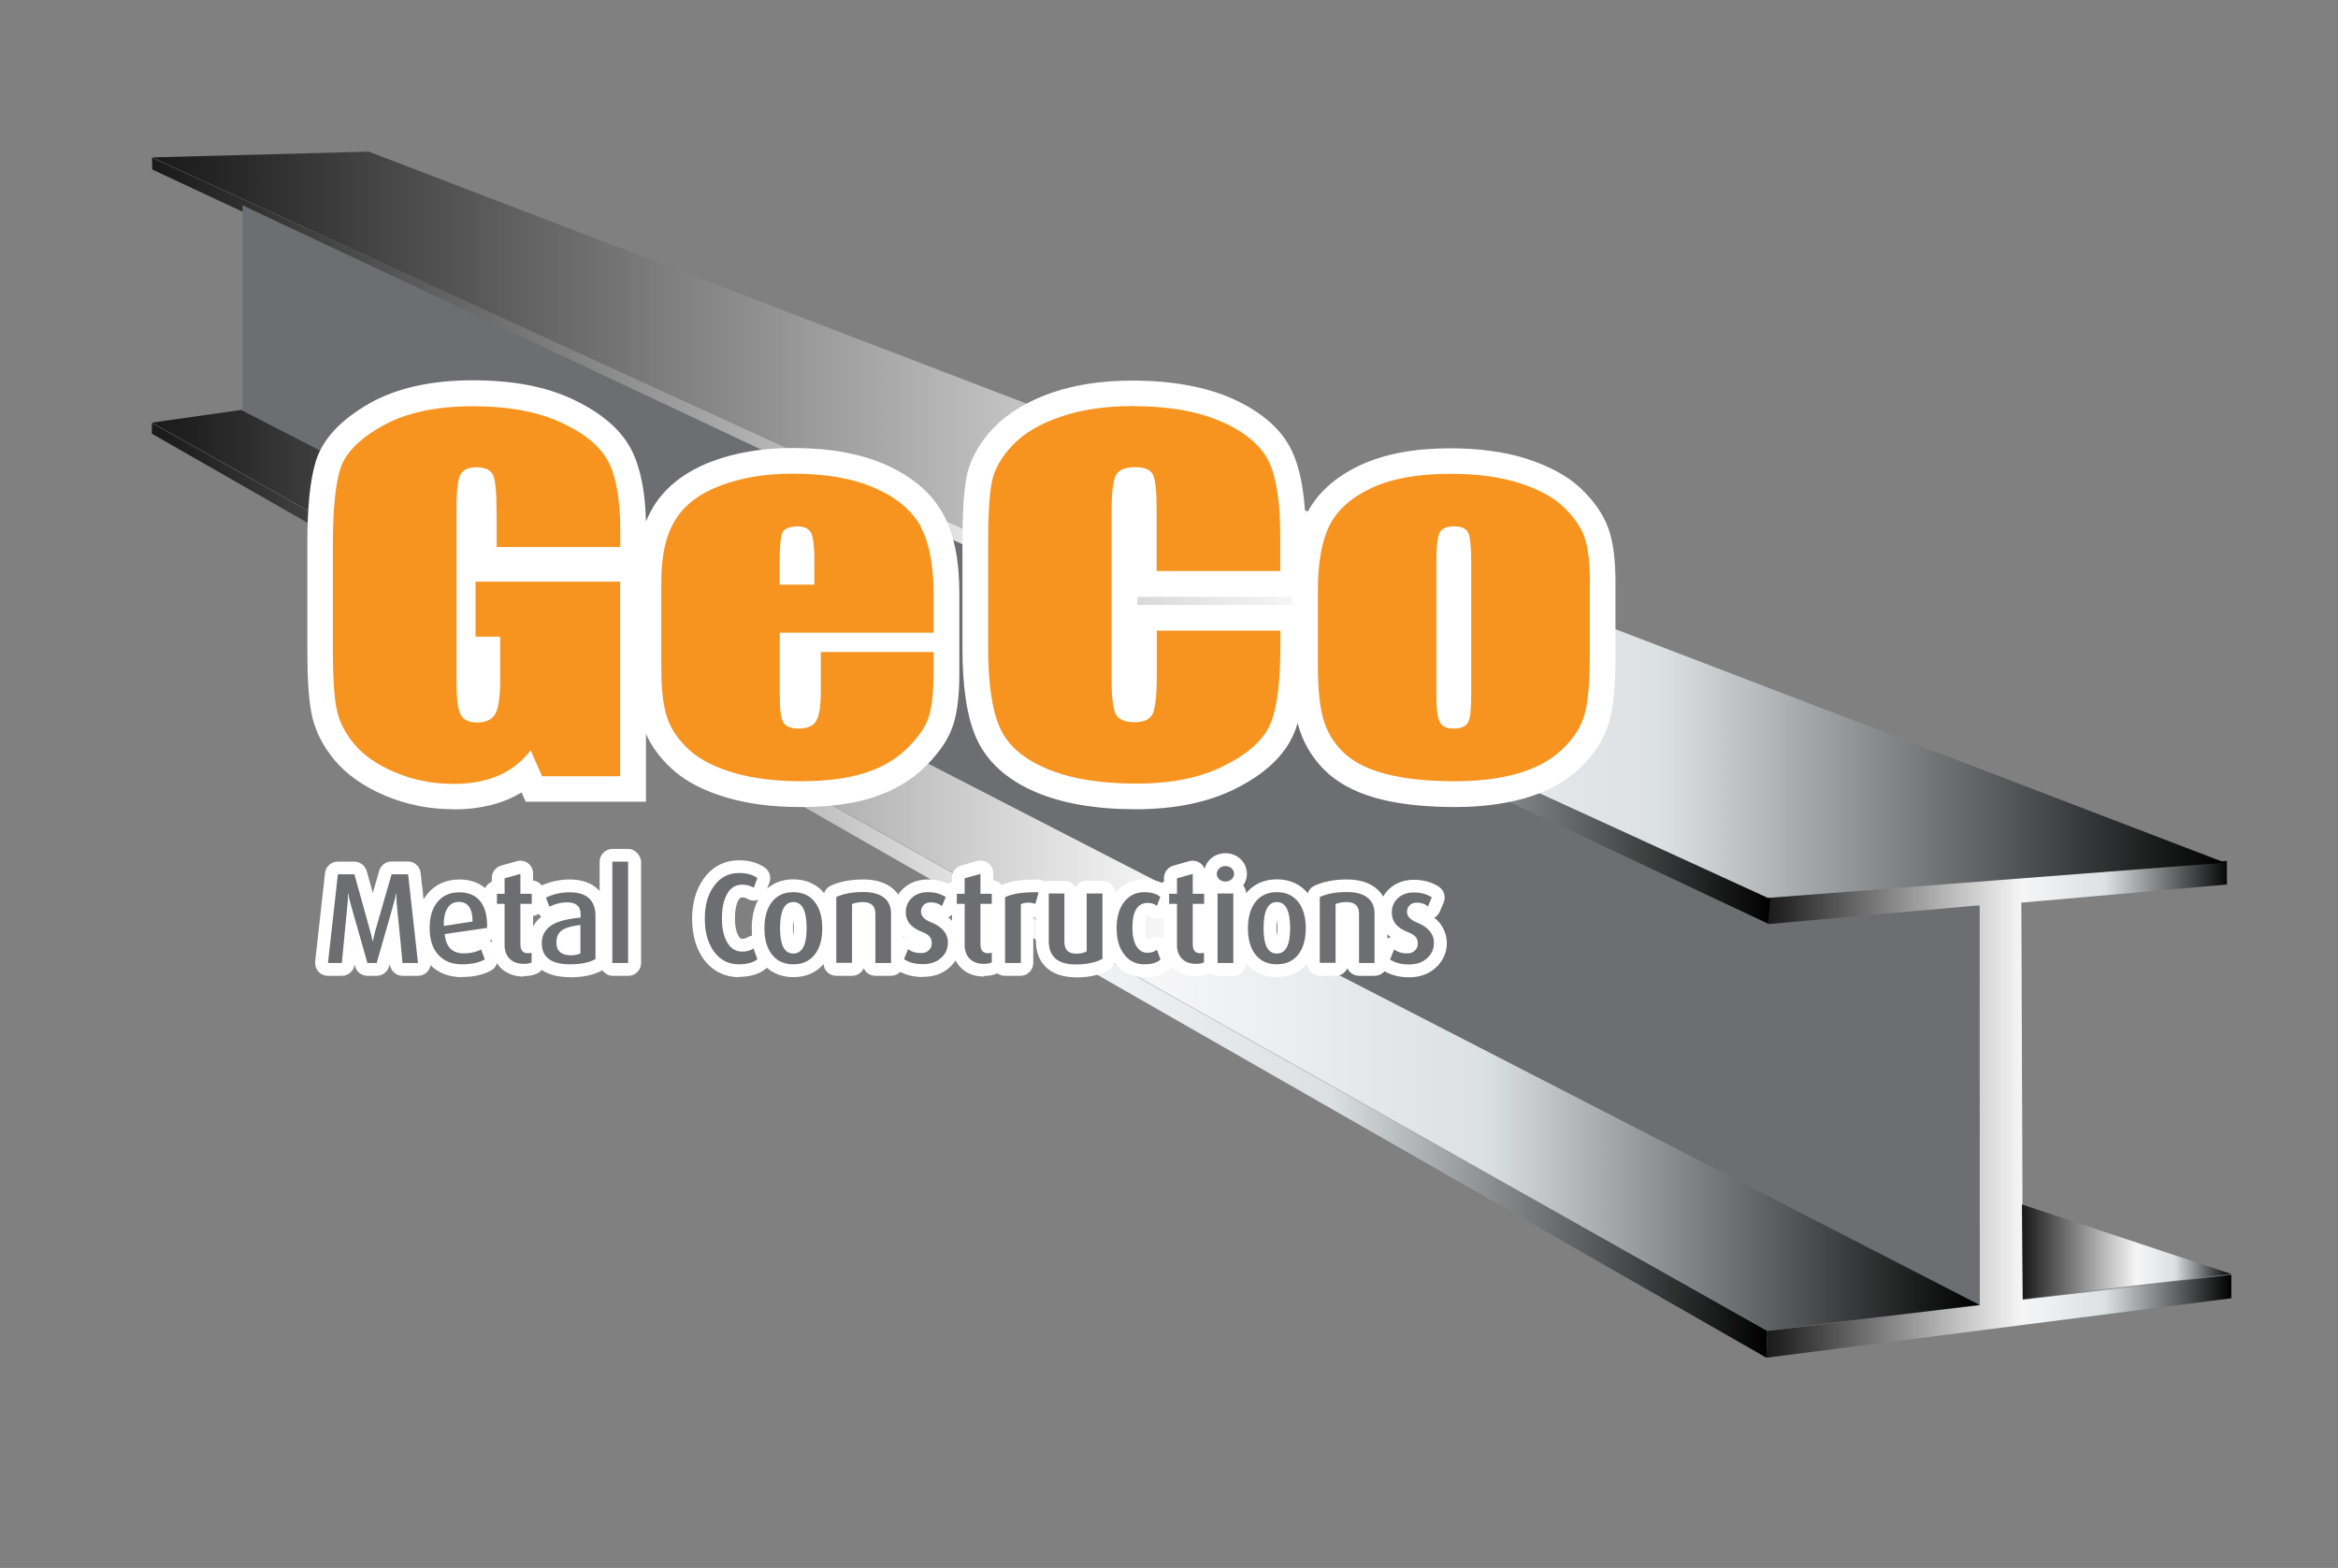<?xml version="1.0" encoding="UTF-8"?>
<svg id="Layer_1" data-name="Layer 1" xmlns="http://www.w3.org/2000/svg" xmlns:xlink="http://www.w3.org/1999/xlink" viewBox="0 0 158.46 106.29">
  <rect x="0" y="0" width="158.46" height="106.29" fill="#808080" stroke="none"/>
  <defs>
    <style>
      .cls-1, .cls-2 {
        fill: #fff;
      }

      .cls-3 {
        fill: url(#linear-gradient);
      }

      .cls-3, .cls-4, .cls-5, .cls-6, .cls-2, .cls-7, .cls-8 {
        stroke-width: 0px;
      }

      .cls-4 {
        fill: #6d6e71;
      }

      .cls-5 {
        fill: url(#linear-gradient-6);
      }

      .cls-6 {
        fill: url(#linear-gradient-5);
      }

      .cls-7 {
        fill: url(#linear-gradient-2);
      }

      .cls-8 {
        fill: url(#linear-gradient-3);
      }

      .cls-9 {
        fill: #f79420;
      }

      .cls-10 {
        fill: url(#linear-gradient-4);
      }
    </style>
    <linearGradient id="linear-gradient" x1="10.29" y1="60.36" x2="119.78" y2="60.36" gradientUnits="userSpaceOnUse">
      <stop offset="0" stop-color="#1a1a1a"/>
      <stop offset=".02" stop-color="#202020"/>
      <stop offset=".39" stop-color="#b8b8b9"/>
      <stop offset=".55" stop-color="#f6f6f7"/>
      <stop offset=".73" stop-color="#dbe0e3"/>
      <stop offset="1" stop-color="#000"/>
    </linearGradient>
    <linearGradient id="linear-gradient-2" x1="119.72" y1="75.2" x2="151.23" y2="75.2" xlink:href="#linear-gradient"/>
    <linearGradient id="linear-gradient-3" x1="10.3" y1="36.69" x2="119.99" y2="36.69" xlink:href="#linear-gradient"/>
    <linearGradient id="linear-gradient-4" x1="10.31" y1="35.58" x2="150.8" y2="35.58" xlink:href="#linear-gradient"/>
    <linearGradient id="linear-gradient-5" x1="137.04" y1="84.86" x2="151.21" y2="84.86" xlink:href="#linear-gradient"/>
    <linearGradient id="linear-gradient-6" y1="58.99" x2="134.17" y2="58.99" xlink:href="#linear-gradient"/>
  </defs>
  <g>
    <polygon class="cls-3" points="119.72 92.04 10.29 29.4 10.3 28.68 119.78 90.22 119.72 92.04"/>
    <polygon class="cls-7" points="137.1 88.12 137 61.19 150.93 59.96 150.93 58.36 119.83 60.76 119.78 62.71 134.17 61.44 134.18 88.48 119.78 90.22 119.72 92.04 151.23 88.01 151.23 86.41 137.1 88.12"/>
    <polygon class="cls-8" points="119.83 62.69 10.32 11.49 10.3 10.69 119.99 60.79 119.83 62.69"/>
  </g>
  <g>
    <polygon class="cls-4" points="134.17 88.46 16.44 27.93 16.44 13.92 119.88 62.64 134.15 61.37 134.17 88.46"/>
    <polygon class="cls-10" points="119.82 60.87 10.31 10.67 24.99 10.28 150.8 58.48 119.82 60.87"/>
    <polygon class="cls-6" points="151.21 86.36 137.09 88.07 137.04 81.65 151.21 86.36"/>
    <polygon class="cls-5" points="119.78 90.2 10.29 28.65 16.34 27.79 134.17 88.46 119.78 90.2"/>
    <g>
      <path class="cls-1" d="M76.98,54.86c-2.68,0-4.95-.39-6.75-1.15-2.01-.85-3.38-2.11-4.08-3.72-.62-1.43-.92-3.42-.92-6.1v-7.17c0-1.9.09-3.3.26-4.29.22-1.23.86-2.39,1.88-3.45.98-1.01,2.32-1.81,3.98-2.38,1.57-.53,3.38-.8,5.38-.8,2.7,0,5,.42,6.83,1.24,1.99.9,3.34,2.1,4.02,3.57.5,1.08.79,2.52.89,4.39.03-.06.06-.12.09-.17.71-1.4,1.95-2.52,3.69-3.32,1.61-.74,3.63-1.12,6.02-1.12,1.98,0,3.72.24,5.17.7,1.53.49,2.76,1.15,3.66,1.98.9.85,1.54,1.75,1.89,2.7.34.9.5,2.14.5,3.79v4.93c0,1.98-.14,3.44-.43,4.45-.32,1.15-1,2.21-2.02,3.16-.98.92-2.23,1.6-3.72,2.02-1.39.39-2.97.59-4.71.59-1.9,0-3.56-.17-4.92-.5-1.5-.36-2.72-.95-3.62-1.73-.91-.8-1.57-1.79-1.96-2.92-.06-.17-.11-.35-.16-.54-.09.3-.19.57-.3.81-.64,1.44-1.97,2.67-3.94,3.65-1.85.92-4.11,1.38-6.73,1.38ZM76.74,29.27c-1.62,0-3.06.21-4.27.62-1.13.38-2,.88-2.59,1.49-.54.56-.87,1.12-.97,1.66-.14.77-.21,2.01-.21,3.67v7.17c0,2.69.34,4.05.63,4.72.34.78,1.07,1.4,2.25,1.91,1.37.58,3.18.88,5.39.88,2.08,0,3.83-.34,5.19-1.02,1.22-.6,2.01-1.27,2.31-1.94.19-.43.49-1.49.55-3.93h-4.9v1.35c0,1.74-.14,2.72-.49,3.38-.29.56-1.04,1.48-2.77,1.48s-2.52-.94-2.81-1.5c-.33-.64-.47-1.58-.47-3.12v-11.41c0-1.59.14-2.54.46-3.19.28-.57,1.03-1.53,2.87-1.53,1.58,0,2.33.72,2.69,1.33.3.51.5,1.26.5,3.19v2.53h4.91v-.6c0-2.52-.32-3.75-.59-4.33-.32-.69-1.1-1.32-2.31-1.86-1.37-.62-3.19-.94-5.4-.94ZM98.28,33.85c-1.88,0-3.42.27-4.57.8-1.01.47-1.69,1.05-2.04,1.74-.4.79-.61,2.03-.61,3.6v5.15c0,1.88.19,2.82.34,3.29.19.56.51,1.04.97,1.44.46.41,1.18.73,2.13.96,1.1.27,2.48.4,4.11.4,1.42,0,2.68-.15,3.76-.46.95-.27,1.73-.68,2.3-1.22.55-.52.9-1.03,1.05-1.57.14-.48.3-1.47.3-3.51v-4.93c0-1.59-.18-2.3-.28-2.58-.16-.44-.5-.9-1-1.37-.51-.47-1.29-.88-2.33-1.21-1.12-.35-2.5-.53-4.12-.53ZM77.09,41.01h10.5v-.55h-10.5v.55ZM30.74,54.86c-1.63,0-3.18-.31-4.63-.92-1.48-.63-2.64-1.45-3.45-2.43-.82-.99-1.35-2.07-1.56-3.21-.18-.96-.27-2.31-.27-4.12v-7.3c0-2.54.19-4.38.58-5.63.47-1.5,1.7-2.81,3.66-3.92,1.83-1.03,4.17-1.55,6.96-1.55s5.01.44,6.86,1.32c1.99.95,3.33,2.15,4,3.58.54,1.17.84,2.7.89,4.67.15-.36.32-.69.51-1.01.82-1.34,2.15-2.37,3.93-3.05,1.61-.61,3.46-.92,5.51-.92,2.49,0,4.6.38,6.29,1.13,1.82.81,3.13,1.93,3.9,3.34.74,1.35,1.1,3.11,1.1,5.38v5.46c0,1.42-.13,2.52-.39,3.38-.29.95-.9,1.89-1.87,2.86-.95.95-2.15,1.67-3.57,2.13-1.32.43-2.98.66-4.91.66s-3.52-.21-4.98-.63c-1.56-.45-2.81-1.09-3.72-1.92-.8-.72-1.41-1.53-1.8-2.42v4.61h-8.15l-.28-.63c-.26.16-.54.3-.83.43-1.09.48-2.36.72-3.77.72ZM32.02,29.27c-2.18,0-3.95.37-5.25,1.11-1.13.64-1.86,1.32-2.05,1.93-.19.61-.42,1.9-.42,4.59v7.3c0,1.96.11,2.97.21,3.48.1.55.38,1.09.82,1.63.46.55,1.17,1.04,2.14,1.45,1.01.43,2.11.64,3.27.64.93,0,1.73-.14,2.38-.43.48-.21.88-.49,1.22-.87-.44.34-1.09.61-2.01.61-1.63,0-2.36-.91-2.64-1.45-.34-.63-.48-1.53-.48-2.99v-11.79c0-1.71.15-2.62.53-3.25.29-.48,1.01-1.29,2.54-1.29,1.82,0,2.51,1.08,2.72,1.55.21.47.4,1.19.4,3.36v.49h4.89c-.06-1.74-.33-2.69-.56-3.19-.31-.66-1.11-1.32-2.34-1.9-1.38-.65-3.18-.98-5.37-.98ZM53.71,33.85c-1.63,0-3.07.24-4.28.7-1.05.4-1.79.94-2.2,1.62-.45.74-.68,1.83-.68,3.26v5.87c0,1.61.17,2.43.32,2.83.18.52.52.99,1.03,1.45.52.47,1.31.86,2.35,1.16,1.14.33,2.49.49,4.02.49s2.85-.16,3.83-.48c.9-.29,1.62-.71,2.19-1.28.72-.72.94-1.19,1.01-1.41.1-.33.22-.96.24-2.11h-4.16v.91c0,1.36-.17,2.26-.55,2.9-.29.5-1.04,1.38-2.72,1.38-1.46,0-2.16-.74-2.45-1.18-.38-.57-.54-1.38-.54-2.7v-9.09c0-1.76.15-2.41.4-2.88.31-.6,1.01-1.32,2.58-1.32,1.12,0,2.02.52,2.46,1.44.27.57.39,1.4.39,2.77v3h4.59v-.93c0-1.62-.23-2.9-.67-3.7-.4-.73-1.16-1.35-2.27-1.84-1.24-.55-2.88-.83-4.88-.83ZM37.88,50.86h2.42v-9.72h-6.33v.25h1.67v4.66c0,1.31-.13,2.22-.42,2.89l1.14-1.51,1.52,3.43ZM98.54,51.13c-1.49,0-2.18-.83-2.45-1.32-.33-.59-.46-1.37-.46-2.7v-9.07c0-1.46.13-2.25.48-2.83.29-.48.98-1.25,2.45-1.25s2.19.82,2.46,1.3c.31.58.43,1.36.43,2.78v9.27c0,1.26-.14,2.01-.47,2.58-.27.46-.95,1.25-2.44,1.25Z"/>
      <path class="cls-9" d="M41.3,31.42c.49,1.06.74,2.59.74,4.6v1.06h-8.38v-2.23c0-1.4-.08-2.29-.24-2.64-.16-.35-.54-.53-1.14-.53-.52,0-.87.15-1.06.46-.19.3-.28,1.08-.28,2.34v11.79c0,1.1.09,1.83.28,2.18.19.35.56.53,1.11.53.61,0,1.02-.2,1.24-.59.22-.4.33-1.17.33-2.31v-2.92h-1.67v-3.73h9.8v13.19h-5.29l-.78-1.76c-.57.76-1.29,1.33-2.16,1.71-.87.38-1.89.57-3.07.57-1.4,0-2.72-.26-3.95-.78-1.23-.52-2.16-1.17-2.79-1.94-.64-.77-1.03-1.57-1.19-2.42-.16-.84-.24-2.11-.24-3.8v-7.3c0-2.35.17-4.05.5-5.11.33-1.06,1.29-2.04,2.86-2.92,1.57-.88,3.61-1.33,6.1-1.33s4.49.38,6.11,1.15c1.62.77,2.67,1.68,3.16,2.74ZM62.38,35.68c.59,1.08.89,2.59.89,4.54v2.67h-10.42v4.35c0,.91.09,1.5.26,1.76.17.26.5.39.99.39.61,0,1.02-.17,1.22-.52.21-.35.31-1.02.31-2.02v-2.65h7.64v1.49c0,1.24-.11,2.2-.31,2.87-.2.66-.68,1.38-1.44,2.13-.76.76-1.71,1.33-2.88,1.7-1.16.38-2.62.57-4.37.57s-3.2-.19-4.5-.56c-1.3-.38-2.31-.89-3.03-1.54-.72-.65-1.23-1.37-1.5-2.15-.28-.78-.42-1.92-.42-3.42v-5.87c0-1.76.31-3.15.94-4.16.62-1.02,1.64-1.8,3.07-2.34,1.42-.54,3.05-.81,4.9-.81,2.25,0,4.12.33,5.58.98,1.47.65,2.49,1.52,3.09,2.59ZM55.2,38.15c0-1.04-.08-1.71-.22-2.01-.15-.3-.44-.45-.9-.45-.56,0-.9.13-1.04.39-.13.26-.2.95-.2,2.08v1.47h2.35v-1.47ZM82.86,28.62c-1.61-.73-3.64-1.09-6.11-1.09-1.82,0-3.43.23-4.83.71-1.4.47-2.5,1.11-3.28,1.93-.79.82-1.26,1.67-1.43,2.56-.16.88-.24,2.21-.24,3.98v7.17c0,2.41.26,4.21.78,5.41.52,1.2,1.57,2.13,3.17,2.81,1.59.68,3.62,1.02,6.07,1.02s4.35-.4,5.96-1.2c1.61-.8,2.66-1.73,3.13-2.8.47-1.06.7-2.87.7-5.41v-.96h-8.38v3.09c0,1.35-.1,2.21-.29,2.57-.19.37-.6.55-1.23.55s-1.07-.18-1.26-.55c-.18-.36-.28-1.14-.28-2.34v-11.41c0-1.24.1-2.05.28-2.43.18-.37.63-.56,1.32-.56.61,0,1,.15,1.18.46.18.31.27,1.08.27,2.32v4.26h8.38v-2.33c0-2.29-.25-3.98-.76-5.06-.51-1.08-1.56-1.99-3.17-2.72ZM107.75,39.54v4.93c0,1.81-.12,3.14-.36,3.98-.24.85-.75,1.63-1.53,2.37-.78.73-1.79,1.27-3.01,1.62-1.23.35-2.64.52-4.23.52-1.78,0-3.28-.15-4.52-.45-1.23-.3-2.19-.75-2.88-1.35-.68-.6-1.17-1.33-1.46-2.18-.29-.85-.44-2.14-.44-3.85v-5.15c0-1.87.27-3.33.8-4.38.53-1.05,1.48-1.89,2.86-2.53,1.38-.64,3.15-.95,5.3-.95,1.8,0,3.35.2,4.65.61,1.29.41,2.29.94,3,1.6.7.66,1.18,1.33,1.44,2.03.26.7.39,1.76.39,3.18ZM99.71,38.03c0-1.03-.07-1.68-.22-1.95-.15-.26-.46-.4-.94-.4s-.8.14-.96.4c-.16.27-.24.92-.24,1.95v9.07c0,.95.08,1.57.24,1.86.16.29.47.43.94.43s.79-.13.95-.39c.15-.26.23-.83.23-1.7v-9.27Z"/>
      <g>
        <g>
          <g>
            <path class="cls-2" d="M28.33,65.28h-1.05c0-.09-.13-1.42-.39-3.98-.02-.23-.03-.47-.02-.72h-.02c-.02.11-.08.35-.18.72l-1.14,3.98h-.63c-.03-.11-.41-1.44-1.13-3.98-.07-.23-.12-.47-.17-.72h-.02c0,.24,0,.48-.03.72l-.38,3.98h-.94l.67-6.01h1.12l1.07,3.85c.07.24.12.46.16.67h.02c.02-.09.07-.32.16-.67l1.11-3.85h1.12l.67,6.01Z"/>
            <path class="cls-2" d="M28.35,66.15h-1.06c-.45,0-.82-.34-.87-.79l-.05.16c-.11.37-.45.63-.84.63h-.63c-.38,0-.72-.25-.83-.62,0-.02-.02-.07-.04-.15-.05.44-.42.77-.86.77h-.94c-.25,0-.48-.1-.65-.29-.17-.18-.24-.43-.22-.67l.67-6.01c.05-.44.42-.77.86-.77h1.12c.39,0,.73.26.84.63l.42,1.49.43-1.5c.11-.37.45-.63.83-.63h1.12c.44,0,.81.33.86.77l.65,5.84c.03.08.04.17.04.27,0,.48-.39.87-.87.87Z"/>
          </g>
          <g>
            <path class="cls-2" d="M33.02,62.9l-2.88.42c.08.88.51,1.31,1.28,1.31.46,0,.85-.09,1.19-.26l.25.67c-.4.22-.92.33-1.55.33-.68,0-1.21-.21-1.6-.64-.39-.42-.59-1.03-.59-1.82s.18-1.36.54-1.79c.36-.43.85-.64,1.47-.64s1.11.21,1.43.62c.32.41.48,1.01.45,1.8ZM32.03,62.48c0-.89-.31-1.34-.93-1.34-.33,0-.58.13-.75.39-.19.29-.29.7-.27,1.24l1.95-.3Z"/>
            <path class="cls-2" d="M31.31,66.24c-.93,0-1.68-.31-2.24-.92-.54-.59-.82-1.4-.82-2.41s.25-1.76.74-2.34c.52-.62,1.26-.95,2.14-.95,1.12,0,1.77.51,2.11.94.46.58.67,1.37.64,2.36-.01.4-.29.73-.67.82.09.09.16.2.21.32l.25.67c.15.4-.01.86-.39,1.06-.53.29-1.19.44-1.97.44Z"/>
          </g>
          <g>
            <path class="cls-2" d="M36.04,65.24c-.14.06-.32.1-.54.1-.43,0-.76-.13-1-.39-.2-.23-.3-.52-.3-.88v-2.81h-.52v-.68h.52v-1.05l1.07-.3v1.35h.77v.68h-.77v2.75c0,.41.17.61.51.61.07,0,.15-.01.25-.03v.66Z"/>
            <path class="cls-2" d="M35.49,66.2c-.85,0-1.37-.37-1.64-.68-.34-.39-.52-.89-.52-1.46v-2.01c-.31-.13-.53-.44-.53-.8v-.68c0-.36.22-.66.53-.8v-.25c0-.39.26-.73.63-.84l1.07-.3c.26-.08.54-.02.76.14.22.17.34.42.34.69v.48c.43.05.77.42.77.86v.68c0,.45-.34.81-.77.86v1.61c.15.02.29.08.41.17.21.16.36.41.36.68v.66c0,.34-.2.65-.51.79-.26.12-.55.17-.9.17Z"/>
          </g>
          <g>
            <path class="cls-2" d="M40.34,65.03c-.43.23-.99.34-1.7.34-1.28,0-1.92-.48-1.92-1.43,0-.57.26-1,.78-1.28.41-.22,1.02-.37,1.85-.45v-.25c0-.52-.31-.78-.93-.78-.39,0-.78.1-1.18.29l-.24-.61c.49-.24,1.03-.36,1.62-.36,1.16,0,1.74.54,1.74,1.63v2.92ZM39.34,64.64v-1.94c-.56.07-.96.18-1.19.32-.29.18-.44.47-.44.87,0,.58.33.87.99.87.25,0,.47-.04.64-.13Z"/>
            <path class="cls-2" d="M38.63,66.24c-2.52,0-2.79-1.61-2.79-2.3,0-.73.3-1.36.85-1.8-.12-.09-.22-.22-.27-.36l-.24-.61c-.17-.42.02-.9.43-1.1.61-.29,1.28-.45,2-.45,1.63,0,2.61.93,2.61,2.5v2.92c0,.32-.18.61-.46.77-.55.29-1.26.44-2.11.44Z"/>
          </g>
          <g>
            <path class="cls-2" d="M42.57,65.28h-1.07v-6.87h1.07v6.87Z"/>
            <rect class="cls-2" x="40.64" y="57.55" width="2.81" height="8.6" rx=".87" ry=".87"/>
          </g>
          <g>
            <path class="cls-2" d="M51.33,65.03c-.29.23-.71.34-1.25.34-.73,0-1.31-.31-1.73-.92-.39-.57-.58-1.3-.58-2.18s.19-1.59.59-2.16c.42-.62,1-.93,1.73-.93.51,0,.93.11,1.24.34l-.24.66c-.23-.14-.49-.21-.78-.21-.48,0-.84.24-1.07.71-.21.4-.31.93-.31,1.58s.11,1.16.32,1.56c.24.46.6.69,1.06.69.29,0,.54-.07.76-.21l.26.72Z"/>
            <path class="cls-2" d="M50.09,66.24c-1.02,0-1.87-.45-2.45-1.29-.49-.72-.73-1.62-.73-2.67s.25-1.94.74-2.65c.58-.86,1.43-1.31,2.44-1.31.7,0,1.29.17,1.75.5.32.23.44.64.31,1l-.24.66c-.09.24-.28.43-.53.52-.24.09-.51.06-.73-.07-.1-.06-.2-.09-.33-.09-.09,0-.18,0-.3.23-.14.28-.21.68-.21,1.19s.08.88.22,1.15c.12.23.21.23.29.23.16,0,.24-.04.3-.08.22-.14.49-.17.74-.09.25.08.45.28.54.52l.26.72c.13.35.01.75-.28.98-.45.35-1.05.53-1.78.53Z"/>
          </g>
          <g>
            <path class="cls-2" d="M55.73,62.93c0,.73-.16,1.31-.48,1.74-.35.47-.84.7-1.48.7s-1.13-.23-1.48-.7c-.32-.43-.48-1.01-.48-1.74s.16-1.32.48-1.75c.35-.47.84-.7,1.48-.7s1.13.23,1.48.7c.32.43.48,1.01.48,1.75ZM54.67,62.92c0-1.17-.3-1.77-.9-1.77s-.9.59-.9,1.77.3,1.72.9,1.72.9-.57.9-1.72Z"/>
            <path class="cls-2" d="M53.77,66.24c-.91,0-1.66-.36-2.17-1.05-.44-.58-.65-1.34-.65-2.26s.22-1.68.65-2.27c.51-.69,1.26-1.05,2.17-1.05s1.67.36,2.18,1.06c.43.57.65,1.34.65,2.26s-.22,1.68-.65,2.26c-.51.69-1.26,1.05-2.17,1.05ZM53.77,62.39c-.02.13-.03.31-.03.53s.01.39.03.52c.02-.13.03-.3.03-.52s-.01-.4-.03-.53Z"/>
          </g>
          <g>
            <path class="cls-2" d="M60.4,65.28h-1.07v-3.34c0-.52-.28-.79-.85-.79-.27,0-.51.04-.73.13v3.99h-1.07v-4.45c.48-.23,1.1-.34,1.84-.34.66,0,1.15.15,1.46.44.27.24.41.58.41,1v3.35Z"/>
            <path class="cls-2" d="M60.4,66.15h-1.07c-.35,0-.65-.21-.79-.51-.14.3-.44.51-.79.51h-1.07c-.48,0-.87-.39-.87-.87v-4.45c0-.34.19-.65.5-.79.6-.28,1.34-.42,2.21-.42s1.57.23,2.05.67c.44.4.69.97.69,1.64v3.35c0,.48-.39.87-.87.87Z"/>
          </g>
          <g>
            <path class="cls-2" d="M64.24,63.93c0,.4-.15.73-.46,1.01-.31.28-.71.42-1.21.42-.54,0-.97-.11-1.3-.34l.28-.68c.23.18.52.27.88.27.22,0,.39-.06.52-.19.14-.12.2-.28.2-.47s-.05-.35-.16-.47c-.11-.11-.28-.22-.53-.31-.71-.27-1.07-.71-1.07-1.32,0-.38.14-.71.41-.97.28-.26.64-.39,1.08-.39.48,0,.88.11,1.22.33l-.26.62c-.21-.17-.47-.26-.75-.26-.21,0-.38.06-.49.18-.12.12-.18.27-.18.44,0,.31.23.56.7.74.75.3,1.13.76,1.13,1.39Z"/>
            <path class="cls-2" d="M62.56,66.23c-.71,0-1.31-.17-1.79-.49-.34-.23-.47-.67-.31-1.05l.28-.68c.1-.25.31-.43.57-.5-.67-.55-.79-1.23-.79-1.66,0-.62.24-1.17.68-1.6.44-.41,1.02-.63,1.68-.63s1.22.16,1.7.47c.35.23.49.68.33,1.06l-.26.62c-.08.18-.21.33-.38.42.72.58.85,1.29.85,1.73,0,.64-.26,1.21-.75,1.65-.47.43-1.07.65-1.8.65Z"/>
          </g>
          <g>
            <path class="cls-2" d="M67.22,65.24c-.14.06-.32.1-.54.1-.43,0-.76-.13-1-.39-.2-.23-.3-.52-.3-.88v-2.81h-.53v-.68h.53v-1.05l1.07-.3v1.35h.77v.68h-.77v2.75c0,.41.17.61.52.61.07,0,.15-.01.25-.03v.66Z"/>
            <path class="cls-2" d="M66.68,66.2c-.86,0-1.37-.37-1.64-.69-.34-.39-.52-.89-.52-1.46v-2.01c-.31-.13-.52-.44-.52-.8v-.68c0-.36.22-.66.52-.8v-.25c0-.39.26-.73.63-.84l1.07-.3c.26-.07.54-.02.76.14.22.17.34.42.34.69v.48c.43.05.77.42.77.86v.68c0,.45-.34.81-.77.86v1.61c.15.02.3.08.41.17.21.16.36.41.36.68v.66c0,.34-.2.65-.51.79-.26.12-.55.17-.9.17Z"/>
          </g>
          <g>
            <path class="cls-2" d="M70.39,60.49l-.21.78c-.16-.05-.32-.08-.49-.08-.2,0-.37.04-.5.11v3.98h-1.07v-4.45c.52-.25,1.28-.36,2.27-.33Z"/>
            <path class="cls-2" d="M69.18,66.15h-1.07c-.48,0-.87-.39-.87-.87v-4.45c0-.33.19-.64.49-.78.65-.31,1.52-.45,2.67-.42.26,0,.51.14.67.35.16.21.21.49.14.74l-.21.78c-.06.23-.22.43-.43.54-.17.09-.36.12-.54.09v3.15c0,.48-.39.87-.87.87Z"/>
          </g>
          <g>
            <path class="cls-2" d="M74.72,65c-.47.25-1.07.38-1.81.38-1.22,0-1.83-.53-1.83-1.59v-3.21h1.06v3.28c0,.53.27.8.8.8.29,0,.53-.05.71-.16v-3.92h1.07v4.43Z"/>
            <path class="cls-2" d="M72.91,66.25c-1.69,0-2.7-.92-2.7-2.46v-3.21c0-.48.39-.87.87-.87h1.06c.32,0,.6.17.75.43.15-.26.43-.43.75-.43h1.07c.48,0,.87.39.87.87v4.43c0,.32-.18.62-.46.77-.59.32-1.34.48-2.22.48Z"/>
          </g>
          <g>
            <path class="cls-2" d="M78.65,65.05c-.24.21-.61.32-1.11.32-.55,0-1-.22-1.34-.66-.35-.44-.52-1.04-.52-1.8s.18-1.36.54-1.8c.34-.42.79-.63,1.33-.63.47,0,.84.11,1.09.32l-.23.6c-.17-.13-.38-.2-.63-.2-.68,0-1.03.56-1.03,1.69,0,.53.09.95.27,1.25.18.3.43.45.75.45.25,0,.47-.07.64-.21l.24.65Z"/>
            <path class="cls-2" d="M77.54,66.24c-.81,0-1.51-.34-2.02-.99-.47-.59-.71-1.38-.71-2.34s.25-1.75.74-2.35c.51-.62,1.2-.95,2-.95.68,0,1.24.18,1.65.53.28.24.38.63.25.97l-.23.6c-.1.26-.31.46-.58.53-.27.07-.55.02-.77-.15-.01,0-.05-.03-.09-.01-.03,0-.16.17-.16.82,0,.49.09.72.15.81.22-.18.55-.23.82-.16.27.07.53.28.63.54l.24.66c.12.33.03.71-.23.95-.4.36-.97.55-1.69.55Z"/>
          </g>
          <g>
            <path class="cls-2" d="M81.6,65.24c-.14.06-.32.1-.54.1-.43,0-.76-.13-.99-.39-.2-.23-.3-.52-.3-.88v-2.81h-.53v-.68h.53v-1.05l1.07-.3v1.35h.77v.68h-.77v2.75c0,.41.17.61.51.61.07,0,.15-.01.25-.03v.66Z"/>
            <path class="cls-2" d="M81.05,66.2c-.86,0-1.37-.38-1.65-.69-.34-.39-.51-.88-.51-1.45v-2.01c-.31-.13-.53-.44-.53-.8v-.68c0-.36.22-.67.53-.8v-.25c0-.39.26-.73.64-.84l1.07-.3c.26-.08.54-.02.76.14.22.17.34.42.34.69v.48c.43.05.77.42.77.86v.68c0,.45-.34.81-.77.86v1.61c.15.02.29.08.41.17.21.17.36.41.36.67v.66c0,.34-.2.65-.51.79-.25.12-.56.17-.9.17Z"/>
          </g>
          <g>
            <path class="cls-2" d="M83.64,59.24c0,.15-.06.27-.17.37-.11.1-.25.15-.42.15s-.3-.05-.41-.15c-.11-.1-.17-.23-.17-.37s.06-.27.17-.38c.11-.1.25-.16.41-.16s.3.05.42.15c.11.1.17.23.17.38ZM83.59,65.28h-1.07v-4.71h1.07v4.71Z"/>
            <path class="cls-2" d="M83.59,66.15h-1.07c-.48,0-.87-.39-.87-.87v-4.71c0-.21.07-.4.2-.55-.16-.23-.25-.5-.25-.79,0-.38.16-.74.45-1.01.55-.5,1.45-.51,2-.01.3.27.46.63.46,1.03,0,.29-.09.56-.25.79.12.15.2.34.2.55v4.71c0,.48-.39.87-.87.87ZM83.05,58.89s-.11.02-.16.07c-.07.07-.12.18-.12.28s.05.2.12.27c.11.1.24.09.34,0,.05-.05.11-.15.11-.27,0-.1-.05-.21-.12-.28-.05-.04-.12-.06-.16-.06Z"/>
          </g>
          <g>
            <path class="cls-2" d="M88.5,62.93c0,.73-.16,1.31-.48,1.74-.35.47-.84.7-1.48.7s-1.13-.23-1.48-.7c-.32-.43-.48-1.01-.48-1.74s.16-1.32.48-1.75c.35-.47.84-.7,1.48-.7s1.13.23,1.48.7c.32.43.48,1.01.48,1.75ZM87.44,62.92c0-1.17-.3-1.77-.9-1.77s-.9.59-.9,1.77.3,1.72.9,1.72.9-.57.9-1.72Z"/>
            <path class="cls-2" d="M86.54,66.24c-.91,0-1.66-.36-2.17-1.05-.43-.58-.65-1.34-.65-2.26s.22-1.68.65-2.27c.51-.69,1.26-1.05,2.17-1.05s1.67.36,2.18,1.05c.43.57.65,1.34.65,2.26s-.22,1.68-.65,2.26c-.51.69-1.26,1.05-2.17,1.05ZM86.54,62.38c-.02.14-.03.31-.03.54s.01.39.03.52c.02-.13.03-.3.03-.52s-.01-.4-.03-.54Z"/>
          </g>
          <g>
            <path class="cls-2" d="M93.17,65.28h-1.06v-3.34c0-.52-.28-.79-.85-.79-.27,0-.51.04-.74.13v3.99h-1.07v-4.45c.49-.23,1.1-.34,1.84-.34.66,0,1.15.15,1.46.44.27.24.41.58.41,1v3.35Z"/>
            <path class="cls-2" d="M93.17,66.15h-1.06c-.35,0-.65-.21-.79-.51-.14.3-.44.51-.79.51h-1.07c-.48,0-.87-.39-.87-.87v-4.45c0-.34.2-.65.5-.79.61-.28,1.33-.42,2.21-.42s1.57.23,2.05.67c.31.28.69.79.69,1.64v3.35c0,.48-.39.87-.87.87Z"/>
          </g>
        </g>
        <g>
          <path class="cls-4" d="M28.33,65.28h-1.05c0-.09-.13-1.42-.39-3.98-.02-.23-.03-.47-.02-.72h-.02c-.02.11-.08.35-.18.72l-1.14,3.98h-.63c-.03-.11-.41-1.44-1.13-3.98-.07-.23-.12-.47-.17-.72h-.02c0,.25,0,.49-.03.72l-.38,3.98h-.94l.67-6.01h1.12l1.07,3.85c.07.24.12.46.16.67h.02c.02-.09.07-.32.16-.67l1.11-3.85h1.12l.67,6.01Z"/>
          <path class="cls-4" d="M33.02,62.9l-2.88.42c.08.87.51,1.31,1.28,1.31.46,0,.85-.09,1.19-.26l.25.67c-.4.22-.92.33-1.55.33-.68,0-1.21-.21-1.6-.64-.39-.42-.59-1.03-.59-1.81s.18-1.36.54-1.79c.36-.43.85-.64,1.47-.64s1.11.21,1.43.62c.32.41.48,1.01.45,1.79ZM32.03,62.48c0-.89-.31-1.34-.93-1.34-.33,0-.58.13-.75.39-.19.29-.29.7-.27,1.24l1.95-.3Z"/>
          <path class="cls-4" d="M36.04,65.24c-.14.07-.32.1-.54.1-.43,0-.76-.13-1-.39-.2-.23-.3-.52-.3-.88v-2.8h-.52v-.68h.52v-1.05l1.07-.3v1.35h.77v.68h-.77v2.74c0,.41.17.61.51.61.07,0,.15-.01.25-.03v.66Z"/>
          <path class="cls-4" d="M40.34,65.03c-.43.23-.99.34-1.7.34-1.28,0-1.92-.48-1.92-1.43,0-.57.26-1,.78-1.29.41-.22,1.02-.37,1.85-.45v-.25c0-.52-.31-.78-.93-.78-.39,0-.78.1-1.18.29l-.24-.61c.49-.24,1.03-.36,1.62-.36,1.16,0,1.74.54,1.74,1.63v2.92ZM39.34,64.64v-1.94c-.56.07-.96.18-1.19.32-.29.18-.44.47-.44.87,0,.58.33.87.99.87.25,0,.47-.04.64-.13Z"/>
          <path class="cls-4" d="M42.57,65.28h-1.07v-6.87h1.07v6.87Z"/>
          <path class="cls-4" d="M51.33,65.03c-.29.23-.71.34-1.25.34-.73,0-1.31-.31-1.73-.92-.39-.57-.58-1.3-.58-2.18s.19-1.59.59-2.16c.42-.62,1-.93,1.73-.93.51,0,.93.11,1.24.34l-.24.66c-.23-.14-.49-.21-.78-.21-.48,0-.84.24-1.07.71-.21.4-.31.93-.31,1.58s.11,1.16.32,1.56c.24.46.6.69,1.06.69.29,0,.54-.07.76-.21l.26.72Z"/>
          <path class="cls-4" d="M55.73,62.93c0,.73-.16,1.31-.48,1.74-.35.47-.84.7-1.48.7s-1.13-.23-1.48-.7c-.32-.43-.48-1.01-.48-1.74s.16-1.31.48-1.75c.35-.47.84-.7,1.48-.7s1.13.23,1.48.7c.32.43.48,1.01.48,1.75ZM54.67,62.92c0-1.18-.3-1.77-.9-1.77s-.9.59-.9,1.77.3,1.72.9,1.72.9-.57.9-1.72Z"/>
          <path class="cls-4" d="M60.4,65.28h-1.07v-3.34c0-.52-.28-.79-.85-.79-.27,0-.51.05-.73.13v3.99h-1.07v-4.46c.48-.23,1.1-.34,1.84-.34.66,0,1.15.15,1.46.44.27.24.41.58.41,1.01v3.35Z"/>
          <path class="cls-4" d="M64.24,63.93c0,.4-.15.73-.46,1.01-.31.28-.71.42-1.21.42-.54,0-.97-.11-1.3-.34l.28-.68c.23.18.52.27.88.27.22,0,.39-.06.52-.19.14-.13.2-.28.2-.48s-.05-.35-.16-.47c-.11-.11-.28-.22-.53-.31-.71-.28-1.07-.71-1.07-1.32,0-.39.14-.71.41-.97.28-.26.64-.39,1.08-.39.48,0,.88.11,1.22.33l-.26.62c-.21-.18-.47-.26-.75-.26-.21,0-.38.06-.49.18s-.18.27-.18.44c0,.31.23.56.7.74.75.3,1.13.77,1.13,1.39Z"/>
          <path class="cls-4" d="M67.22,65.24c-.14.07-.32.1-.54.1-.43,0-.76-.13-1-.39-.2-.23-.3-.52-.3-.88v-2.8h-.53v-.68h.53v-1.05l1.07-.3v1.35h.77v.68h-.77v2.74c0,.41.17.61.52.61.07,0,.15-.01.25-.03v.66Z"/>
          <path class="cls-4" d="M70.39,60.49l-.21.78c-.16-.05-.32-.08-.49-.08-.2,0-.37.04-.5.11v3.98h-1.07v-4.46c.52-.25,1.28-.36,2.27-.33Z"/>
          <path class="cls-4" d="M74.72,65c-.47.25-1.07.38-1.81.38-1.22,0-1.83-.53-1.83-1.59v-3.22h1.06v3.28c0,.53.27.8.8.8.29,0,.53-.05.71-.16v-3.92h1.07v4.43Z"/>
          <path class="cls-4" d="M78.65,65.05c-.24.22-.61.32-1.11.32-.55,0-1-.22-1.34-.66-.35-.44-.52-1.04-.52-1.8s.18-1.36.54-1.8c.34-.42.79-.63,1.33-.63.47,0,.84.11,1.09.32l-.23.61c-.17-.14-.38-.2-.63-.2-.68,0-1.03.56-1.03,1.68,0,.53.09.95.27,1.25.18.3.43.45.75.45.25,0,.47-.07.64-.21l.24.65Z"/>
          <path class="cls-4" d="M81.6,65.24c-.14.07-.32.1-.54.1-.43,0-.76-.13-.99-.39-.2-.23-.3-.52-.3-.88v-2.8h-.53v-.68h.53v-1.05l1.07-.3v1.35h.77v.68h-.77v2.74c0,.41.17.61.51.61.07,0,.15-.01.25-.03v.66Z"/>
          <path class="cls-4" d="M83.64,59.24c0,.15-.06.27-.17.37-.11.1-.25.15-.42.15s-.3-.05-.41-.15c-.11-.1-.17-.22-.17-.37s.06-.27.17-.37c.11-.1.25-.16.41-.16s.3.05.42.15c.11.1.17.23.17.38ZM83.59,65.28h-1.07v-4.71h1.07v4.71Z"/>
          <path class="cls-4" d="M88.5,62.93c0,.73-.16,1.31-.48,1.74-.35.47-.84.7-1.48.7s-1.13-.23-1.48-.7c-.32-.43-.48-1.01-.48-1.74s.16-1.31.48-1.75c.35-.47.84-.7,1.48-.7s1.13.23,1.48.7c.32.43.48,1.01.48,1.75ZM87.44,62.92c0-1.18-.3-1.77-.9-1.77s-.9.59-.9,1.77.3,1.72.9,1.72.9-.57.9-1.72Z"/>
          <path class="cls-4" d="M93.17,65.28h-1.06v-3.34c0-.52-.28-.79-.85-.79-.27,0-.51.05-.74.13v3.99h-1.07v-4.46c.49-.23,1.1-.34,1.84-.34.66,0,1.15.15,1.46.44.27.24.41.58.41,1.01v3.35Z"/>
        </g>
      </g>
      <g>
        <g>
          <path class="cls-2" d="M97.18,63.95c0,.4-.15.73-.46,1.01-.31.28-.71.42-1.21.42-.54,0-.97-.11-1.3-.34l.28-.68c.23.18.52.27.88.27.22,0,.39-.06.52-.19.14-.13.2-.28.2-.48s-.05-.35-.16-.47c-.11-.11-.28-.22-.53-.31-.71-.27-1.07-.71-1.07-1.32,0-.38.14-.71.41-.97.28-.26.64-.39,1.08-.39.48,0,.88.11,1.22.33l-.26.62c-.21-.17-.46-.26-.75-.26-.21,0-.38.06-.49.18-.12.12-.18.27-.18.44,0,.31.23.56.7.75.75.3,1.13.76,1.13,1.39Z"/>
          <path class="cls-2" d="M95.5,66.25c-.71,0-1.31-.17-1.79-.49-.34-.23-.47-.67-.31-1.05l.28-.68c.1-.25.31-.43.57-.5-.67-.55-.79-1.23-.79-1.66,0-.62.24-1.17.68-1.6.44-.41,1.02-.63,1.68-.63s1.22.16,1.7.47c.35.23.49.68.33,1.06l-.26.62c-.08.18-.21.33-.38.42.72.58.85,1.29.85,1.73,0,.64-.26,1.21-.75,1.66-.47.43-1.07.65-1.8.65Z"/>
        </g>
        <path class="cls-4" d="M97.18,63.95c0,.4-.15.73-.46,1.01-.31.28-.71.42-1.21.42-.54,0-.97-.11-1.3-.34l.28-.68c.23.18.52.27.88.27.22,0,.39-.06.52-.19.14-.13.2-.28.2-.48s-.05-.35-.16-.47c-.11-.11-.28-.22-.53-.31-.71-.27-1.07-.71-1.07-1.32,0-.39.14-.71.41-.97.28-.26.64-.39,1.08-.39.48,0,.88.11,1.22.33l-.26.62c-.21-.18-.46-.26-.75-.26-.21,0-.38.06-.49.18-.12.12-.18.27-.18.44,0,.31.23.55.7.74.75.3,1.13.77,1.13,1.39Z"/>
      </g>
    </g>
  </g>
</svg>